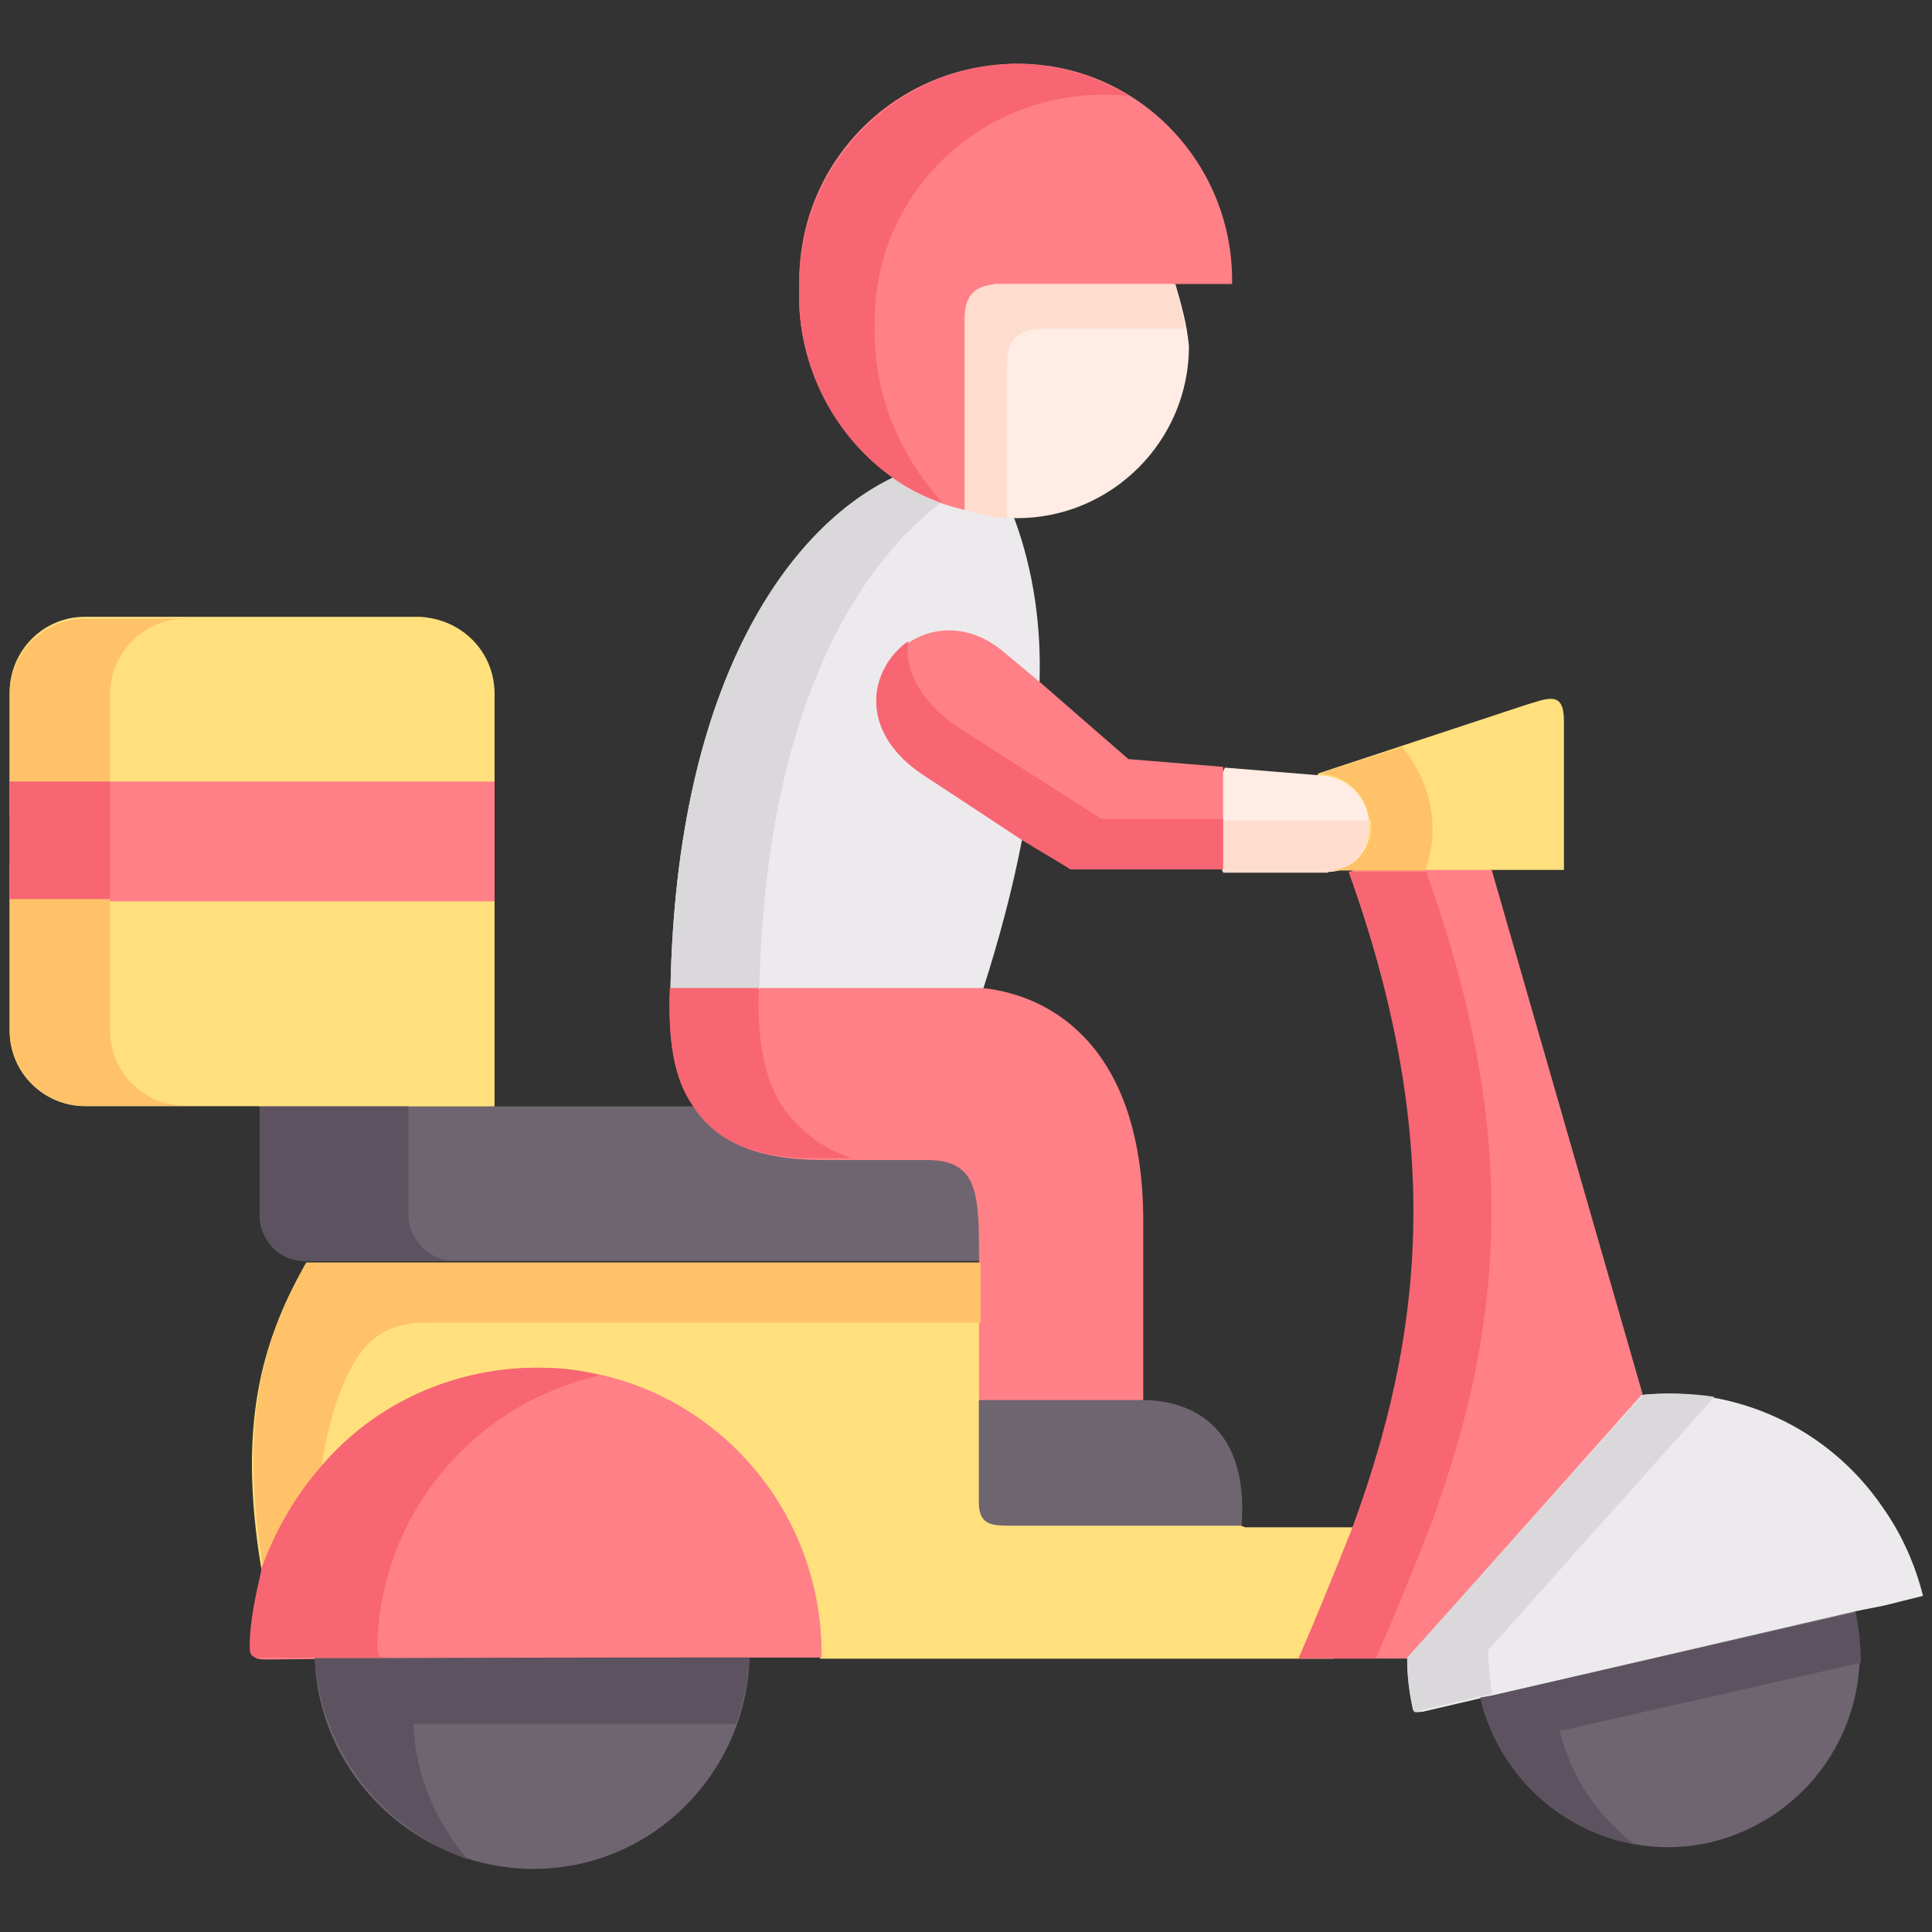 <?xml version="1.0" encoding="utf-8"?>
<!-- Generator: Adobe Illustrator 24.1.1, SVG Export Plug-In . SVG Version: 6.00 Build 0)  -->
<svg version="1.1" id="Layer_1" xmlns="http://www.w3.org/2000/svg" xmlns:xlink="http://www.w3.org/1999/xlink" x="0px" y="0px"
	 viewBox="0 0 100 100" style="enable-background:new 0 0 100 100;" xml:space="preserve">
<rect x="0" y="0" width="100" height="100" fill="#333333" stroke="none"/>
<style type="text/css">
	.st0{fill-rule:evenodd;clip-rule:evenodd;fill:#FFE07D;}
	.st1{fill-rule:evenodd;clip-rule:evenodd;fill:#FF8086;}
	.st2{fill-rule:evenodd;clip-rule:evenodd;fill:#FFC269;}
	.st3{fill-rule:evenodd;clip-rule:evenodd;fill:#F76672;}
	.st4{fill-rule:evenodd;clip-rule:evenodd;fill:#6F6571;}
	.st5{fill-rule:evenodd;clip-rule:evenodd;fill:#ECEAEC;}
	.st6{fill-rule:evenodd;clip-rule:evenodd;fill:#DAD8DB;}
	.st7{fill-rule:evenodd;clip-rule:evenodd;fill:#FFECE4;}
	.st8{fill-rule:evenodd;clip-rule:evenodd;fill:#5D5360;}
	.st9{fill-rule:evenodd;clip-rule:evenodd;fill:#FFDDCE;}
</style>
<g id="delivery-man_1_" transform="translate(0)">
	<g id="Group_2091" transform="translate(0 44.155)">
		<path id="Path_1973" class="st0" d="M25.6,0.5H0.5v8.7c0,2.2,1.8,3.9,3.9,3.9h9l5.4,2.7l6.8-2.7L25.6,0.5L25.6,0.5z"/>
	</g>
	<g id="Group_2092" transform="translate(0 30.625)">
		<path id="Path_1974" class="st0" d="M21.7,1.3H4.4c-2.2,0-3.9,1.8-3.9,3.9v6.5h25.1V5.3C25.6,3.1,23.9,1.4,21.7,1.3z"/>
	</g>
	<g id="Group_2093" transform="translate(0 39.653)">
		<path id="Path_1975" class="st1" d="M25.6,0.8H0.5v6.2h25.1V0.8z"/>
	</g>
	<g id="Group_2094" transform="translate(0 30.625)">
		<path id="Path_1976" class="st2" d="M5.7,9.8H0.5V5.3c0-2.2,1.8-3.9,3.9-3.9h5.2c-2.2,0-3.9,1.8-3.9,3.9V9.8z"/>
	</g>
	<g id="Group_2095" transform="translate(0 39.653)">
		<path id="Path_1977" class="st3" d="M5.7,6.9H0.5V0.8h5.2V6.9z"/>
	</g>
	<g id="Group_2096" transform="translate(0 46.236)">
		<path id="Path_1978" class="st2" d="M5.7,0.3v6.8c0,2.2,1.8,3.9,3.9,3.9H4.4c-2.2,0-3.9-1.8-3.9-3.9c0,0,0,0,0,0V0.3H5.7z"/>
	</g>
	<g id="Group_2097" transform="translate(13.838 57.666)">
		<path id="Path_1979" class="st4" d="M11.8-0.4H-0.4v5.6c0,1.3,1.1,2.4,2.4,2.4h39.6c0-3.5,0-5.3-2.7-5.3l-5.4,0
			c-3.4,0-5.6-0.9-6.8-2.7H11.8z"/>
	</g>
	<g id="Group_2098" transform="translate(13.452 66.253)">
		<path id="Path_1980" class="st0" d="M37.3-0.9H2.4c-2,3.6-3.7,7.8-2.3,16c2.4-8.1,26.5-4.8,28.9,4.5h26.6c1-2.3,2-4.5,2.8-6.8H51
			C35.8,7,40.7,9.6,37.3-0.9L37.3-0.9z"/>
	</g>
	<g id="Group_2099" transform="translate(36.504 20.846)">
		<path id="Path_1981" class="st5" d="M16.4,22.6c-0.5,2.6-1.2,5.2-2,7.7l-7.7,3l-8.5-3C-1.5,14.2,4.5,6.4,9.7,3.9
			c1.1-0.9,2.4-1.5,3.7-1.9c0,0,2.5,4,2.6,4c1,2.7,1.4,5.6,1.3,8.5L16.4,22.6z"/>
	</g>
	<g id="Group_2100" transform="translate(36.475 51.142)">
		<path id="Path_1982" class="st1" d="M-1.8,0h16.2c3.7,0.4,8.3,3.2,8.3,12.1v9.2l-3.7,2.2l-4.8-2.2v-7.1c0-3.5,0-5.3-2.7-5.3
			l-5.4,0C2.8,8.9,0.6,8-0.6,6.1C-1.6,4.7-1.9,2.7-1.8,0z"/>
	</g>
	<g id="Group_2101" transform="translate(36.504 22.919)">
		<path id="Path_1983" class="st6" d="M-1.8,28.3C-1.5,12.1,4.5,4.3,9.7,1.8c0.8,0.6,1.6,1,2.5,1.3C7.6,6.6,3.1,14.3,2.8,28.3H-1.8z
			"/>
	</g>
	<g id="Group_2102" transform="translate(36.475 51.142)">
		<path id="Path_1984" class="st3" d="M-1.8,0h4.6C2.7,2.7,3.1,4.7,4,6.1c0.9,1.3,2.1,2.2,3.6,2.7H6.2C2.8,8.9,0.6,8-0.6,6.1
			C-1.6,4.7-1.9,2.7-1.8,0z"/>
	</g>
	<g id="Group_2103" transform="translate(13.325 72.094)">
		<path id="Path_1985" class="st1" d="M29.2,13.7c0.1-8.2-6.4-14.9-14.5-15C8.1-1.4,2.2,2.9,0.3,9.3c-0.4,1.3-0.6,2.6-0.6,4
			c0,0.5,0.4,0.5,0.9,0.5C10.1,13.7,19.7,13.7,29.2,13.7z"/>
	</g>
	<g id="Group_2104" transform="translate(16.895 88.128)">
		<path id="Path_1986" class="st4" d="M21.9-2.3H-0.6C-0.4,3.9,4.9,8.8,11.1,8.6C17,8.4,21.7,3.6,21.9-2.3L21.9-2.3z"/>
	</g>
	<g id="Group_2105" transform="translate(81.317 85.563)">
		<path id="Path_1987" class="st4" d="M14.7-2.2L-4.7,2.3C-3.4,7.7,1.9,11,7.2,9.8C12.6,8.5,15.9,3.2,14.7-2.2L14.7-2.2z"/>
	</g>
	<g id="Group_2106" transform="translate(77.235 73.501)">
		<path id="Path_1988" class="st5" d="M20.2,4.5c-2.8-4.1-7.6-6.3-12.5-5.8C-1,0.5-3.8,5.8-4.4,12.3c0,0.9,0.1,1.8,0.3,2.7
			c0.1,0.2,0.2,0.1,0.5,0.1l3-0.7l19.4-4.5l1.5-0.3l2-0.5C21.9,7.5,21.2,5.9,20.2,4.5L20.2,4.5z"/>
	</g>
	<g id="Group_2107" transform="translate(71.217 42.948)">
		<path id="Path_1989" class="st1" d="M13.8,29.2L6,2.1L2.5,0.6l-3.9,1.6c5.2,14.4,3.7,24.4,0.2,33.9C-2.1,38.3-3,40.6-4,42.9h5.6
			L13.8,29.2z"/>
	</g>
	<g id="Group_2108" transform="translate(50.74 10.12)">
		<path id="Path_1990" class="st7" d="M10.1,4.6l-9.2-2C-0.1,2.7-2.7,5-2.7,6.4l2,9.9c0.8,0.2,1.7,0.4,2.6,0.4c4.9,0,8.9-4,8.9-8.9
			C10.7,6.7,10.4,5.6,10.1,4.6L10.1,4.6z"/>
	</g>
	<g id="Group_2109" transform="translate(43.673)">
		<path id="Path_1991" class="st1" d="M20.1,14.7C20.2,8.5,15.3,3.4,9.2,3.3C3,3.2-2.1,8-2.3,14.2c0,0.2,0,0.3,0,0.5
			c-0.2,3.9,1.6,7.7,4.8,10c1.1,0.8,2.4,1.4,3.8,1.7v-9.9c0-1.4,0.7-1.7,1.6-1.8H20.1L20.1,14.7z"/>
	</g>
	<g id="Group_2110" transform="translate(43.673 0)">
		<path id="Path_1992" class="st3" d="M14.8,5C13,3.9,11,3.3,8.9,3.3C2.7,3.4-2.3,8.5-2.3,14.7c0,0,0,0,0,0c-0.2,3.9,1.6,7.7,4.8,10
			c0.8,0.6,1.7,1,2.6,1.3c-2.3-2.5-3.6-5.8-3.5-9.2C1.5,10.3,6.7,5,13.3,4.9C13.8,4.9,14.3,4.9,14.8,5z"/>
	</g>
	<g id="Group_2111" transform="translate(53.664 73.868)">
		<path id="Path_1993" class="st4" d="M5.5-1.4h-8.5v5.3c0,1.1,0.6,1.2,1.5,1.2h12.1C11-0.2,7.8-1.4,5.5-1.4z"/>
	</g>
	<g id="Group_2112" transform="translate(71.217 44.631)">
		<path id="Path_1994" class="st3" d="M-1.2,34.4c3.5-9.6,4.9-19.6-0.2-33.9h4c5.2,14.4,3.7,24.4,0.2,33.9C1.9,36.7,1,38.9,0,41.2
			h-4C-3,38.9-2.1,36.7-1.2,34.4z"/>
	</g>
	<g id="Group_2113" transform="translate(77.235 73.502)">
		<path id="Path_1995" class="st6" d="M-4.4,12.3L7.8-1.3c1.2-0.1,2.5-0.1,3.7,0.1L-0.2,11.9c0,0.8,0.1,1.5,0.2,2.3l-0.6,0.1l-3,0.7
			c-0.3,0.1-0.4,0.2-0.5-0.1C-4.3,14.1-4.4,13.2-4.4,12.3z"/>
	</g>
	<g id="Group_2114" transform="translate(13.452 66.253)">
		<path id="Path_1996" class="st2" d="M2.4-0.9h34.9v3.1H8.7c-2.3,0-3.4,1-4.3,3c-0.6,1.4-1,2.9-1.2,4.5c-1.4,1.6-2.4,3.4-3,5.4
			C-1.2,6.9,0.4,2.6,2.4-0.9L2.4-0.9z"/>
	</g>
	<g id="Group_2115" transform="translate(13.325 72.094)">
		<path id="Path_1997" class="st3" d="M3.3,3.8c2.8-3.3,6.9-5.1,11.2-5.1c1.1,0,2.2,0.1,3.2,0.4C11.1,0.6,6.3,6.4,6.2,13.2
			c0,0.4,0.2,0.5,0.4,0.5H0.5c-0.5,0-0.9,0.1-0.9-0.5c0-1.4,0.3-2.7,0.6-4c0,0,0-0.1,0-0.1v0C0.9,7.2,1.9,5.4,3.3,3.8z"/>
	</g>
	<g id="Group_2116" transform="translate(81.317 85.563)">
		<path id="Path_1998" class="st8" d="M-4.1,2.2l18.8-4.3C14.9-1.3,15-0.4,15,0.5L0,3.9l-0.6,0.1C0,6.4,1.4,8.5,3.3,9.9
			c-3.9-0.7-7.1-3.7-8-7.6L-4.1,2.2z"/>
	</g>
	<g id="Group_2117" transform="translate(16.896 88.128)">
		<path id="Path_1999" class="st8" d="M3-2.3h18.9c-0.1,1.2-0.3,2.3-0.7,3.4H4.5c0.1,2.6,1.1,5,2.8,7C2.8,6.5-0.3,2.4-0.6-2.3H3
			L3-2.3z"/>
	</g>
	<g id="Group_2118" transform="translate(13.838 57.666)">
		<path id="Path_2000" class="st8" d="M-0.4,5.2v-5.6h7.7v5.6c0,1.3,1.1,2.4,2.4,2.4H2.1C0.7,7.7-0.4,6.6-0.4,5.2z"/>
	</g>
	<g id="Group_2119" transform="translate(52.827 12.208)">
		<path id="Path_2001" class="st9" d="M8.5,4.8H1C0,4.9-0.7,5.2-0.7,6.6v8c-0.7,0-1.5-0.2-2.2-0.4V4.3c0-1.4,0.7-1.7,1.6-1.8H8
			C8.2,3.2,8.4,4,8.5,4.8z"/>
	</g>
	<g id="Group_2120" transform="translate(72.149 35.128)">
		<path id="Path_2002" class="st0" d="M6.7,1.4L-3.9,4.9c-0.5,0.5,0.1,5.2,0.4,5H8.8V2.2C8.8,0.6,8,1,6.7,1.4z"/>
	</g>
	<g id="Group_2121" transform="translate(65.7 38.832)">
		<path id="Path_2003" class="st7" d="M-2.4,6.3H3c2.9,0,3-4.8-0.4-5l-4.9-0.4l-1.3,2.8L-2.4,6.3z"/>
	</g>
	<g id="Group_2122" transform="translate(47.908 31.292)">
		<path id="Path_2004" class="st1" d="M5.9,4L4.1,2.5C-0.3-1.3-5.9,5.1,0,8.9l5,3.2l2.5,1.6h7.9V8.4L10.5,8L5.9,4z"/>
	</g>
	<g id="Group_2123" transform="translate(67.111 41.771)">
		<path id="Path_2005" class="st9" d="M-3.8,3.3V0.7h7c0.2,0,0.3,0,0.5,0C3.9,1.8,3.2,3,2,3.3c-0.1,0-0.3,0-0.4,0.1H-3.8L-3.8,3.3z"
			/>
	</g>
	<g id="Group_2124" transform="translate(47.907 31.989)">
		<path id="Path_2006" class="st3" d="M0,8.2c-3.6-2.3-2.9-5.6-0.9-7c-0.2,1.4,0.5,3,2.5,4.4l3.9,2.5l1.1,0.7l2.5,1.6h6.3v2.6H7.5
			L5,11.5L0,8.2z"/>
	</g>
	<g id="Group_2125" transform="translate(72.369 37.758)">
		<path id="Path_2007" class="st2" d="M-4.1,2.3l4.3-1.4c1.5,1.8,2,4.2,1.2,6.4h-5c1.2,0,2.2-1,2.2-2.3c0-0.1,0-0.3-0.1-0.4
			C-1.7,3.3-2.8,2.3-4.1,2.3z"/>
	</g>
</g>
</svg>
